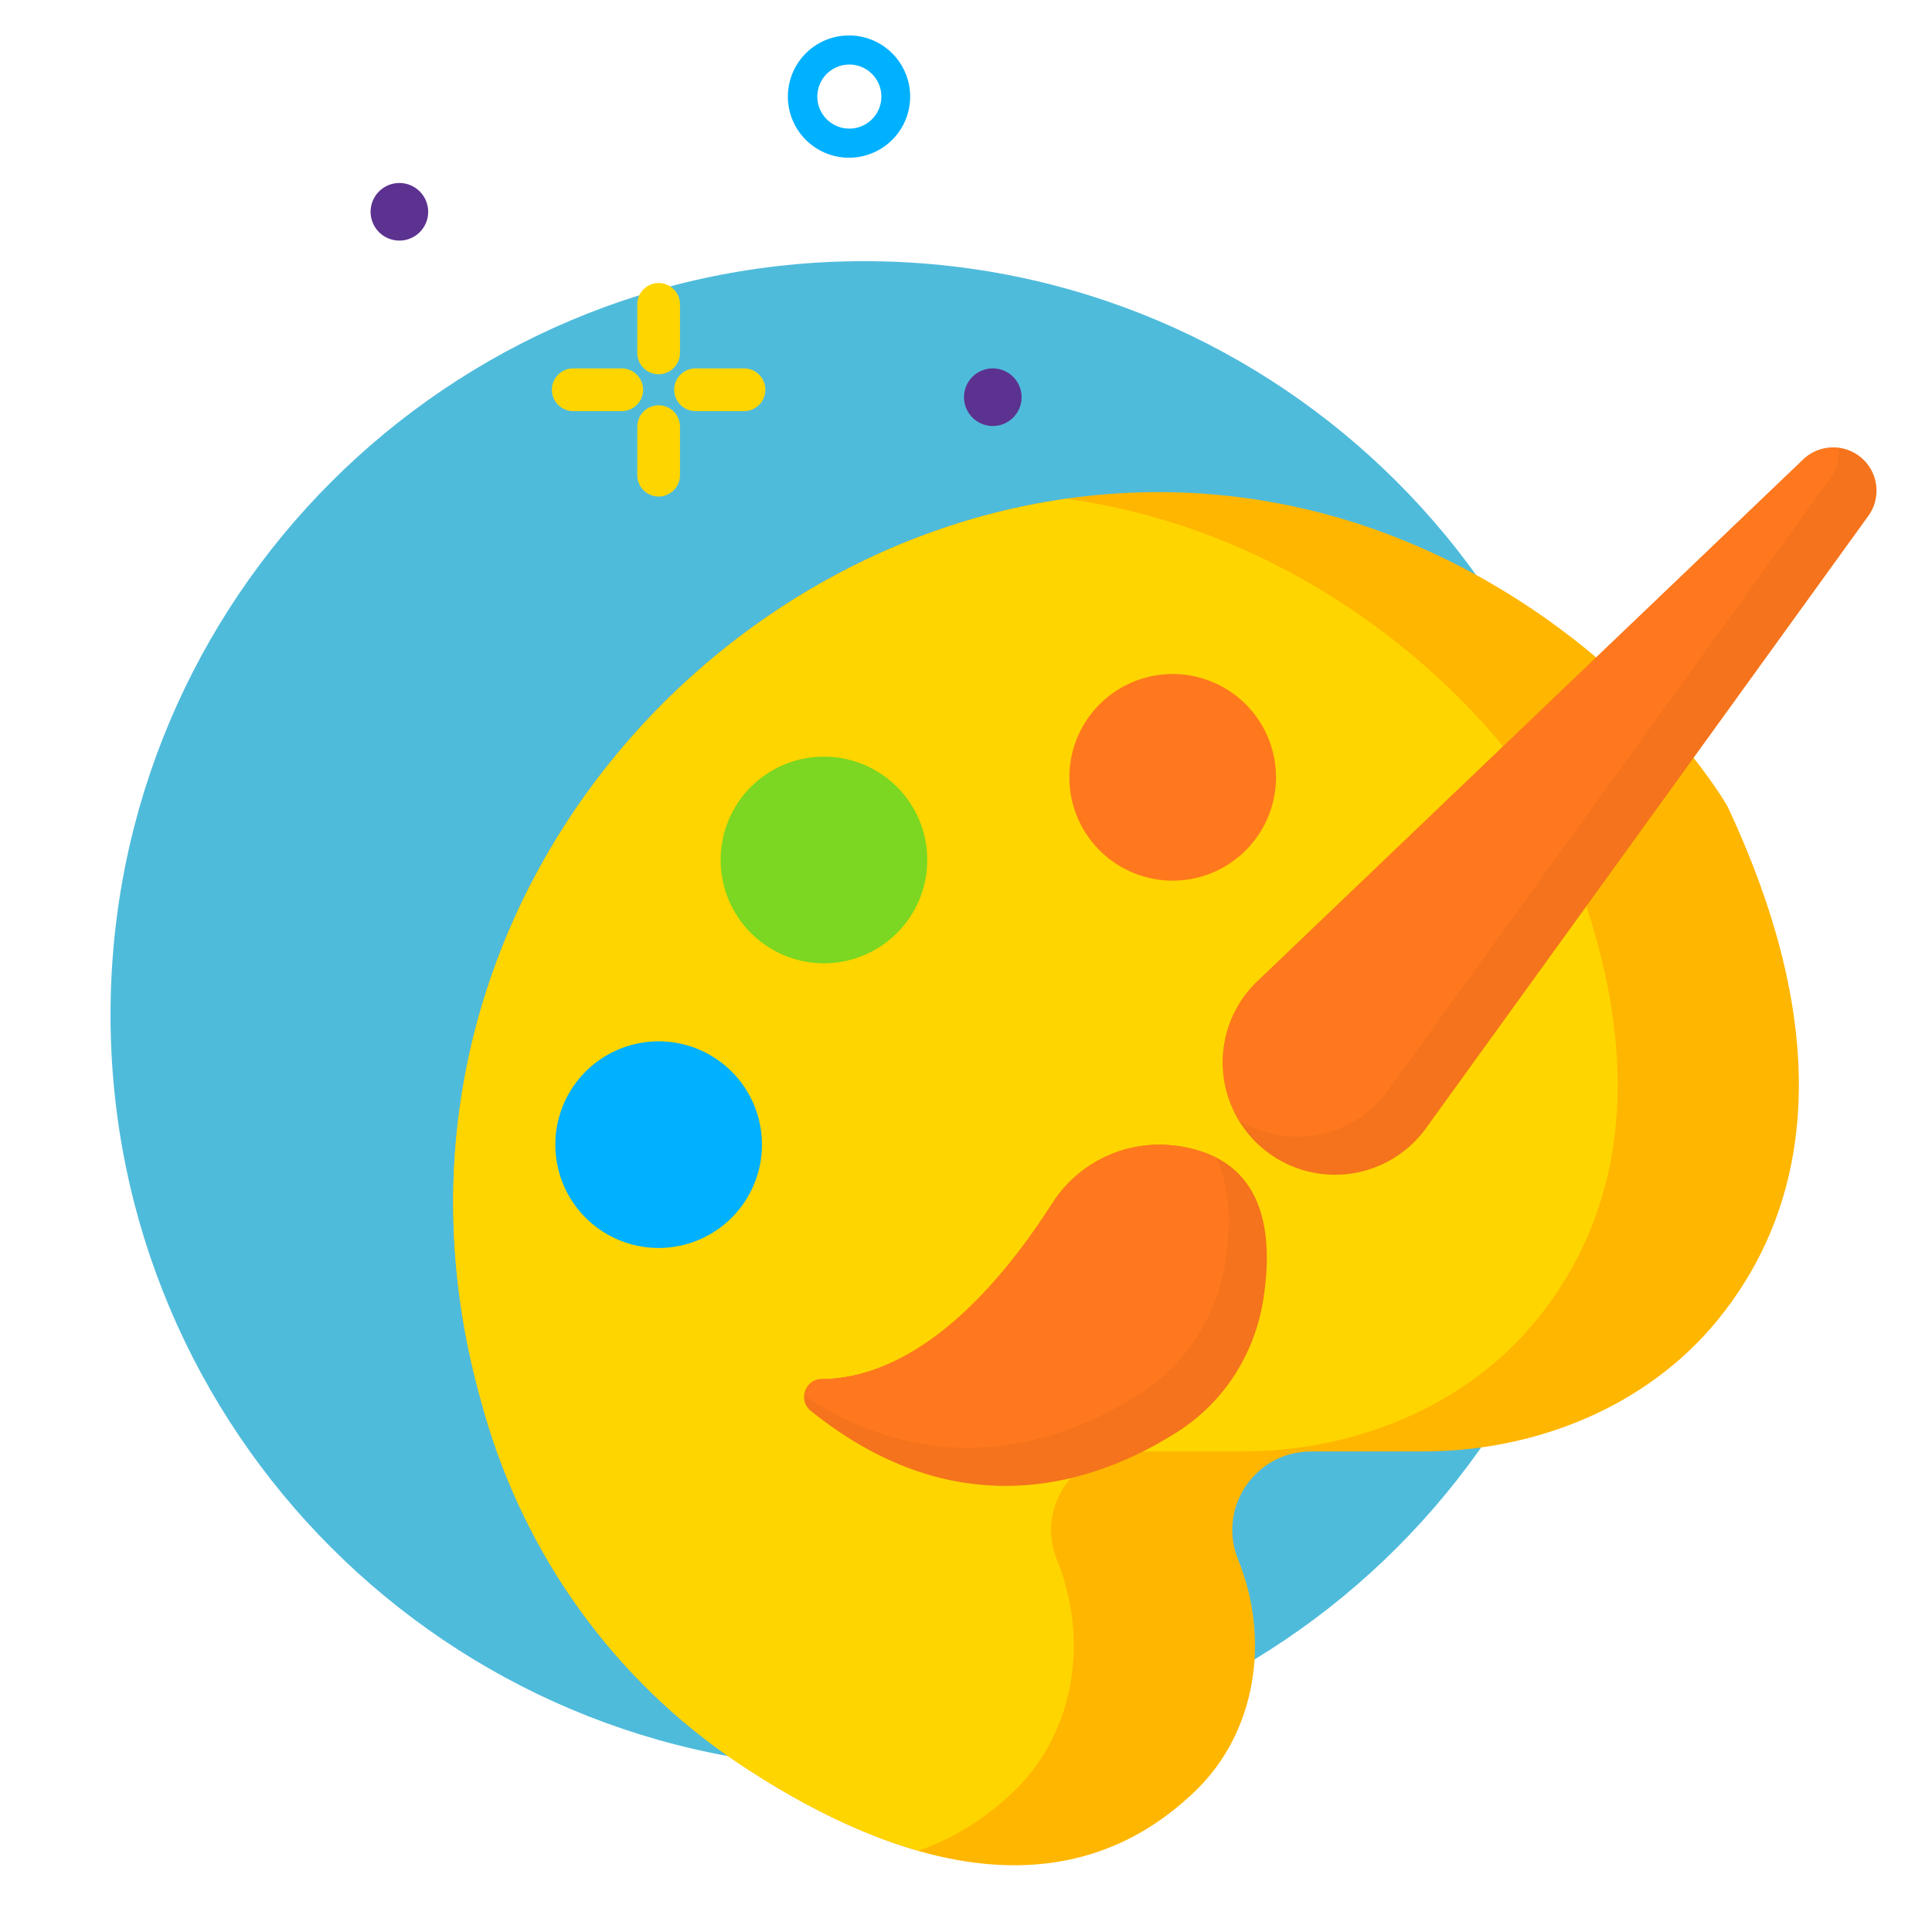 <?xml version="1.0" standalone="no"?><!DOCTYPE svg PUBLIC "-//W3C//DTD SVG 1.1//EN" "http://www.w3.org/Graphics/SVG/1.1/DTD/svg11.dtd"><svg t="1734358919931" class="icon" viewBox="0 0 1024 1024" version="1.1" xmlns="http://www.w3.org/2000/svg" p-id="54027" xmlns:xlink="http://www.w3.org/1999/xlink" width="200" height="200"><path d="M857.407 537.835c0 220.602-178.824 399.426-399.416 399.426-220.583 0-399.407-178.824-399.407-399.416 0-220.592 178.824-399.416 399.407-399.416S857.407 317.252 857.407 537.835" fill="#4fbbdb" p-id="54028"></path><path d="M349.09 198.355a11.311 11.311 0 0 1-11.311-11.311v-25.722a11.311 11.311 0 1 1 22.622 0v25.722c0 6.247-5.073 11.311-11.311 11.311M349.09 263.159a11.311 11.311 0 0 1-11.311-11.311V226.126a11.311 11.311 0 1 1 22.622 0v25.722c0 6.247-5.073 11.311-11.311 11.311M340.86 206.585c0 6.247-5.073 11.311-11.311 11.311H303.818a11.311 11.311 0 1 1 0-22.622h25.722c6.247 0 11.311 5.064 11.311 11.311M405.664 206.585c0 6.247-5.064 11.311-11.311 11.311H368.64a11.311 11.311 0 1 1 0-22.622h25.722c6.247 0 11.311 5.064 11.311 11.311" fill="#FFD500" p-id="54029"></path><path d="M656.243 826.678c-11.161-27.404 8.991-57.372 38.583-57.372h59.176c59.636 0 118.652-23.449 156.371-69.641 42.209-51.707 68.58-137.169 5.261-272.234 0 0-31.021-54.967-100.803-102.738-282.079-193.076-649.667 82.672-561.227 412.86 0.977 3.617 1.973 7.262 3.034 10.926 21.72 76.001 69.04 142.111 134.745 186.067 71.351 47.724 168.659 86.166 242.5 14.392 32.242-31.331 39.316-80.624 22.359-122.26" fill="#FFB600" p-id="54030"></path><path d="M814.334 699.664c42.209-51.707 68.589-137.169 5.28-272.224 0 0-31.039-54.977-100.822-102.748-49.509-33.886-101.667-53.06-153.525-60.313-205.035 29.02-374.887 237.136-311.662 473.173 0.968 3.617 1.982 7.262 3.025 10.926 21.72 76.001 69.05 142.111 134.755 186.067 28.681 19.193 61.581 36.732 95.448 46.362 17.756-6.219 34.957-16.356 51.012-31.96 32.242-31.34 39.325-80.633 22.359-122.269-11.161-27.394 8.991-57.372 38.583-57.372h59.185c59.627 0 118.652-23.439 156.362-69.641" fill="#FFD500" p-id="54031"></path><path d="M403.851 606.697a54.751 54.751 0 1 1-109.512-0.009 54.751 54.751 0 0 1 109.512 0" fill="#00B1FF" p-id="54032"></path><path d="M491.464 455.802a54.751 54.751 0 1 1-109.512-0.009 54.751 54.751 0 0 1 109.512 0.009" fill="#7BD721" p-id="54033"></path><path d="M676.3 412.005a54.751 54.751 0 1 1-109.512-0.009 54.751 54.751 0 0 1 109.512 0" fill="#FF781D" p-id="54034"></path><path d="M668.465 608.002a59.505 59.505 0 0 1-2.029-87.857l289.473-276.734a22.913 22.913 0 0 1 34.393 29.968L755.787 597.988a59.495 59.495 0 0 1-87.312 10.015M435.482 730.958c28.447-0.169 72.986-16.365 122.401-93.372a67.218 67.218 0 0 1 61.882-30.664c29.029 2.424 59.176 19.024 49.979 80.783-4.368 29.377-20.687 55.287-45.732 71.248-41.336 26.333-114.594 53.013-194.316-11.217-6.858-5.515-3.016-16.722 5.787-16.779" fill="#F4731C" p-id="54035"></path><path d="M974.397 237.587c-6.576-0.78-13.378 0.939-18.488 5.825L666.446 520.136c-20.752 19.832-23.552 50.636-9.451 73.803 25.948 15.576 60.313 9.413 78.698-16.036l234.524-324.608a22.829 22.829 0 0 0 4.171-15.717M644.397 613.714a66.278 66.278 0 0 0-24.632-6.792 67.246 67.246 0 0 0-61.891 30.664c-49.415 77.016-93.945 93.193-122.391 93.372-5.468 0.038-8.615 4.397-8.887 9 73.033 47.987 138.954 23.355 177.321-1.09 25.055-15.971 41.364-41.871 45.742-71.248 3.645-24.52 0.949-41.683-5.261-53.906" fill="#FF781D" p-id="54036"></path><path d="M226.943 112.133a15.257 15.257 0 1 1-30.513 0 15.257 15.257 0 0 1 30.513 0M539.432 202.902a15.266 15.266 0 1 1-26.455 15.247 15.266 15.266 0 0 1 26.455-15.247" fill="#5C3290" p-id="54037"></path><path d="M450.175 68.166a16.976 16.976 0 1 1 0-33.952 16.976 16.976 0 0 1 0 33.952m0-49.377a32.402 32.402 0 1 0 0 64.803 32.402 32.402 0 0 0 0-64.803" fill="#00B1FF" p-id="54038"></path></svg>